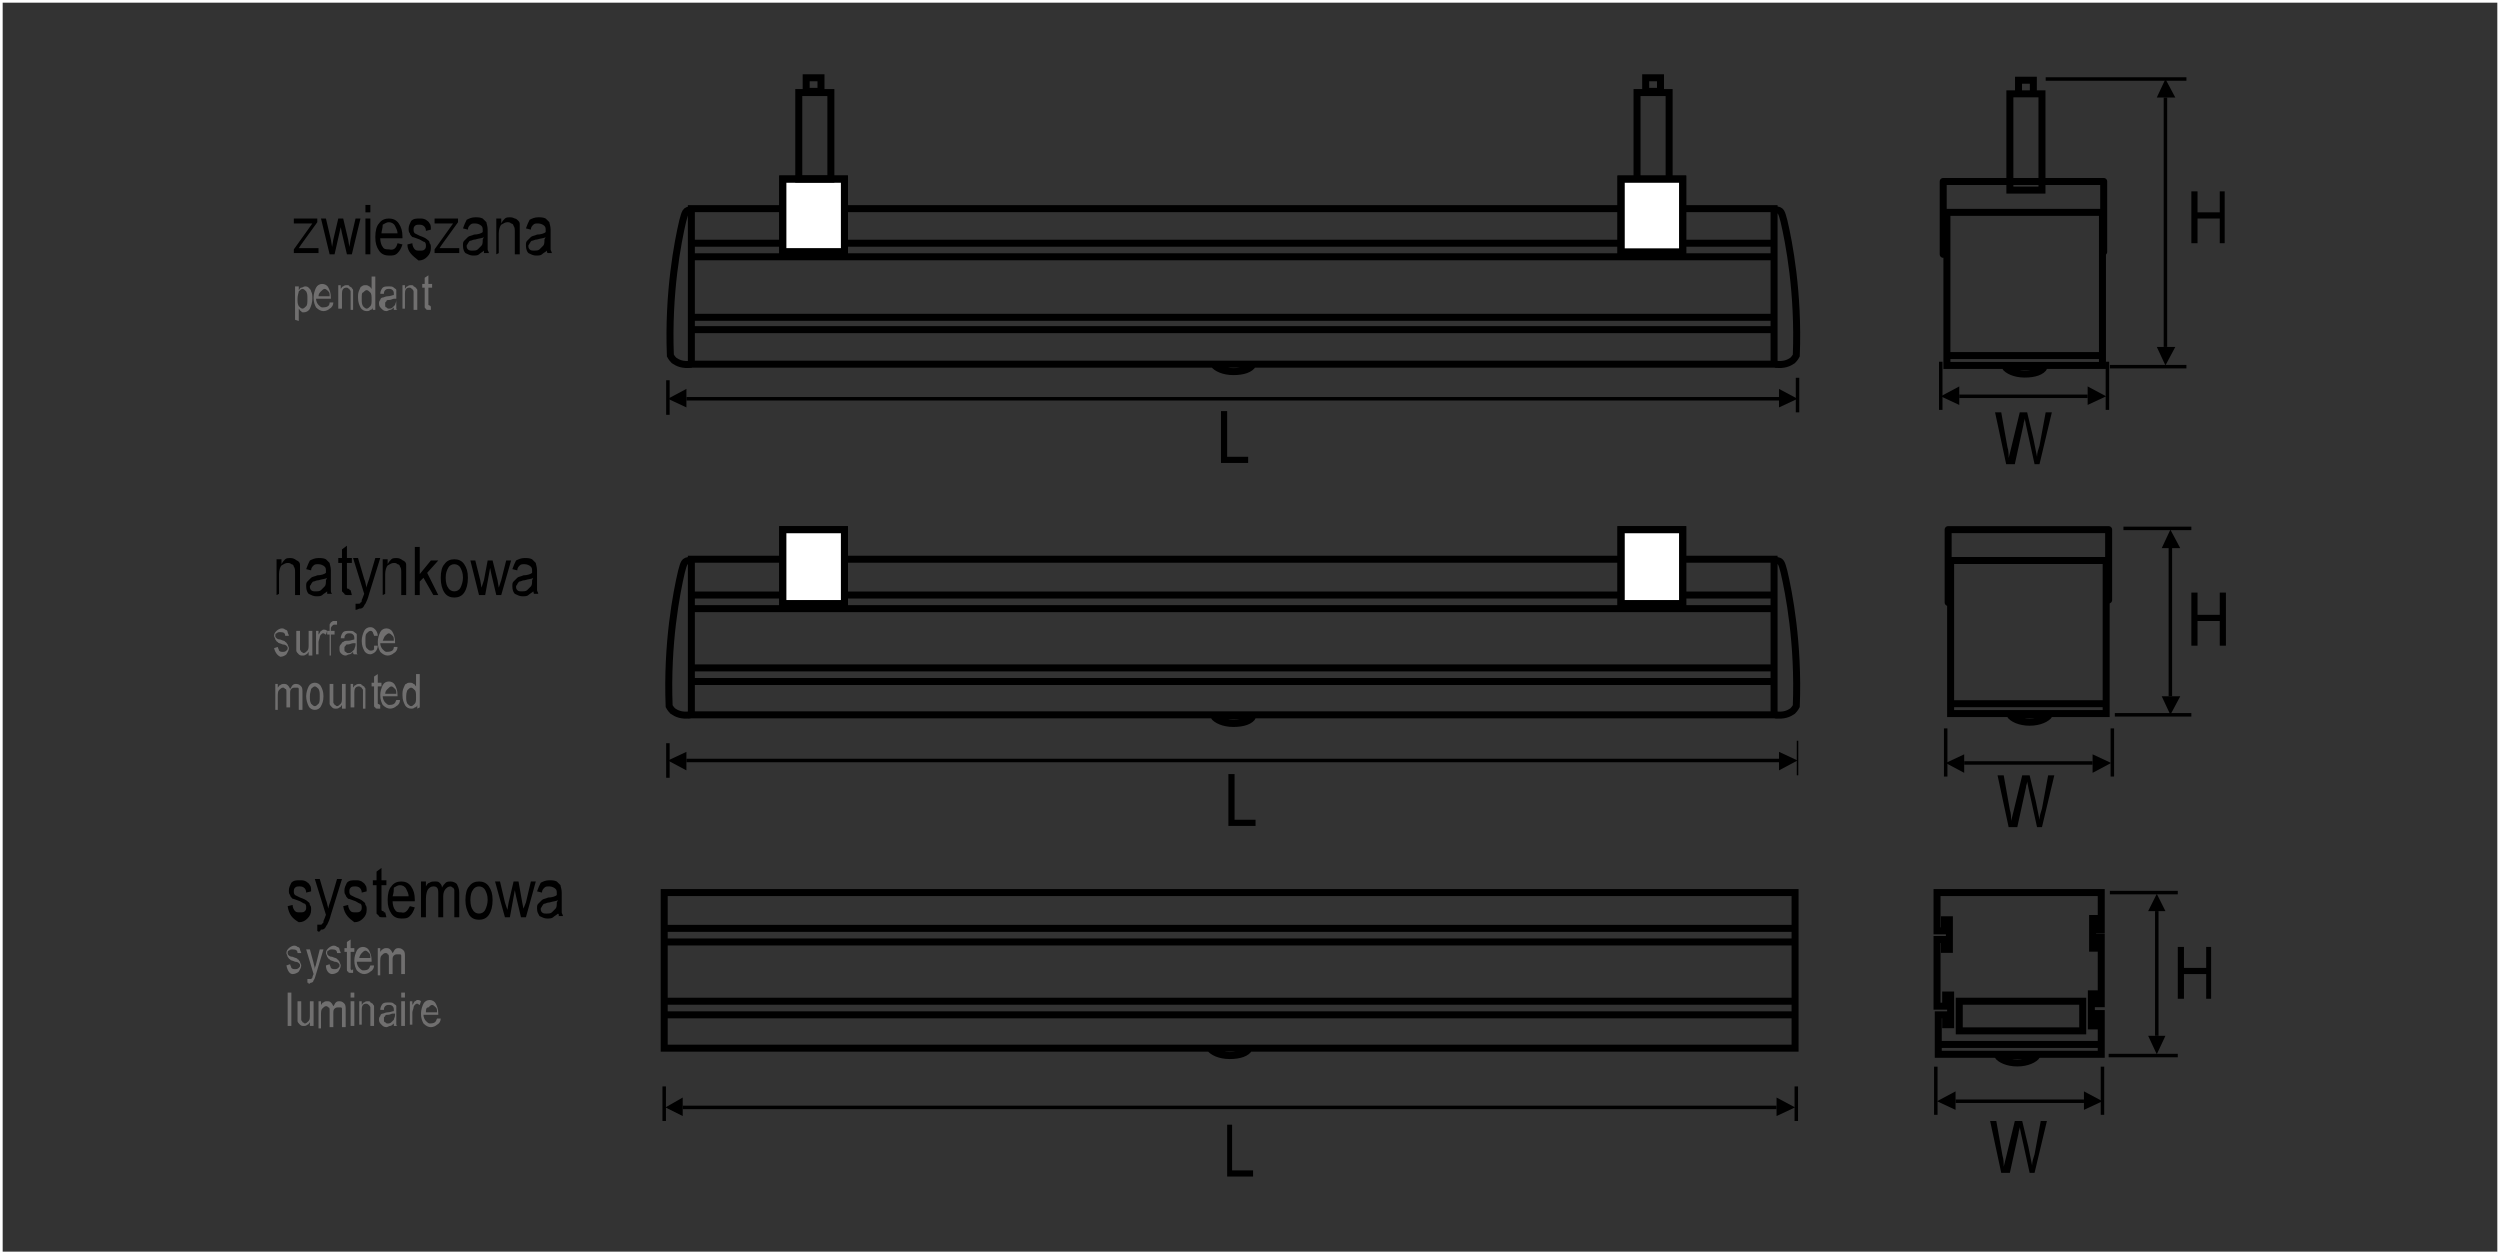 <?xml version="1.0" encoding="utf-8"?>
<!-- Generator: Adobe Illustrator 27.3.1, SVG Export Plug-In . SVG Version: 6.00 Build 0)  -->
<svg version="1.1" id="Warstwa_1" xmlns="http://www.w3.org/2000/svg" xmlns:xlink="http://www.w3.org/1999/xlink" x="0px" y="0px"
	 viewBox="0 0 202.5 101.6" style="enable-background:new 0 0 202.5 101.6;" xml:space="preserve">
<rect x="0" y="0" width="202.5" height="101.6" fill="#333333" stroke="none"/>
<style type="text/css">
	.st0{fill:none;stroke:#FFFFFF;stroke-width:0.233;stroke-miterlimit:22.926;}
	.st1{fill:none;stroke:#000000;stroke-width:0.567;stroke-miterlimit:22.926;}
	.st2{fill-rule:evenodd;clip-rule:evenodd;fill:#FFFFFF;stroke:#000000;stroke-width:0.567;stroke-miterlimit:22.926;}
	.st3{fill:none;stroke:#000000;stroke-width:0.567;stroke-linecap:round;stroke-linejoin:round;stroke-miterlimit:22.926;}
	.st4{fill:none;stroke:#000000;stroke-width:0.283;stroke-miterlimit:22.926;}
	.st5{fill:none;stroke:#000000;stroke-width:0.123;stroke-miterlimit:22.926;}
	.st6{fill-rule:evenodd;clip-rule:evenodd;}
	.st7{fill:#706F6F;}
</style>
<g>
	<polygon class="st0" points="0.1,0.1 202.4,0.1 202.4,101.5 0.1,101.5 	"/>
	<path class="st1" d="M53.8,72.3h91.6v12.6H53.8V72.3L53.8,72.3z M53.7,75.2h91.8 M53.7,76.3h91.8 M53.7,81.1h91.8 M53.7,82.2h91.8
		 M101.2,84.9c-0.2,0.4-0.8,0.6-1.6,0.6c-0.8,0-1.4-0.3-1.6-0.6H101.2L101.2,84.9L101.2,84.9z M166,57.9c-0.2,0.3-0.8,0.6-1.6,0.6
		s-1.4-0.3-1.6-0.6H166L166,57.9L166,57.9z M165,85.5c-0.2,0.3-0.8,0.6-1.6,0.6c-0.8,0-1.4-0.3-1.6-0.6H165L165,85.5L165,85.5z
		 M56,16.9h87.7v12.6H56L56,16.9L56,16.9z M55.9,19.7h87.9 M55.9,20.8h87.9 M55.9,25.7h87.9 M55.9,26.7h87.9 M101.5,29.5
		c-0.2,0.4-0.8,0.6-1.6,0.6c-0.8,0-1.4-0.3-1.6-0.6H101.5L101.5,29.5L101.5,29.5z"/>
	<polygon class="st2" points="63.4,14.5 68.4,14.5 68.4,20.4 63.4,20.4 	"/>
	<polygon class="st1" points="63.4,14.5 68.4,14.5 68.4,20.4 63.4,20.4 	"/>
	<polygon class="st2" points="131.3,14.5 136.3,14.5 136.3,20.4 131.3,20.4 	"/>
	<path class="st1" d="M131.3,14.5h5v6h-5V14.5L131.3,14.5z M64.7,7.5h2.6v7h-2.6V7.5L64.7,7.5z M132.6,7.5h2.6v7h-2.6V7.5L132.6,7.5
		z M133.3,6.3h1.2v1.1h-1.2V6.3L133.3,6.3z M65.3,6.3h1.2v1.1h-1.2V6.3L65.3,6.3z M56,17c-0.5,0-0.5,0.2-0.7,0.9
		c-0.4,1.7-1.2,5.8-1,10.9c0,0,0.1,0.2,0.3,0.4c0.3,0.2,0.7,0.4,1.4,0.3 M143.8,17c0.5,0,0.5,0.2,0.7,0.9c0.4,1.7,1.2,5.8,1,10.9
		c0,0-0.1,0.2-0.3,0.4c-0.3,0.2-0.7,0.4-1.4,0.3 M56,45.3h87.7v12.6H56L56,45.3L56,45.3z M55.9,48.2h87.9 M55.9,49.3h87.9
		 M55.9,54.1h87.9 M55.9,55.2h87.9 M101.5,58c-0.2,0.4-0.8,0.6-1.6,0.6c-0.8,0-1.4-0.3-1.6-0.6H101.5L101.5,58L101.5,58z"/>
	<polygon class="st2" points="63.4,42.9 68.4,42.9 68.4,48.9 63.4,48.9 	"/>
	<polygon class="st1" points="63.4,42.9 68.4,42.9 68.4,48.9 63.4,48.9 	"/>
	<polygon class="st2" points="131.3,42.9 136.3,42.9 136.3,48.9 131.3,48.9 	"/>
	<path class="st1" d="M131.3,42.9h5v6h-5V42.9L131.3,42.9z M55.9,45.4c-0.5,0-0.5,0.2-0.7,0.9c-0.4,1.7-1.2,5.8-1,10.9
		c0,0,0.1,0.2,0.3,0.4c0.3,0.2,0.7,0.4,1.4,0.3 M143.8,45.4c0.5,0,0.5,0.2,0.7,0.9c0.4,1.7,1.2,5.8,1,10.9c0,0-0.1,0.2-0.3,0.4
		c-0.3,0.2-0.7,0.4-1.4,0.3 M158,45.4h12.6v12.4H158V45.4L158,45.4z M157,72.3h13.2v3h-0.4v-0.9h-0.3v2.4h0.3v-0.9h0.4v5.4h-0.4
		v-0.8h-0.4v2.6h0.4v-1h0.4v3.3H157v-3.2h0.6V83h0.4v-2.4h-0.4v0.9h-0.7v-5.4h0.6v0.8h0.4v-2.4h-0.4v0.9h-0.6v-3.1H157z M158,57
		h12.6 M157,84.6h13.2 M165.6,29.7c-0.2,0.4-0.8,0.6-1.6,0.6c-0.8,0-1.4-0.3-1.6-0.6H165.6L165.6,29.7L165.6,29.7z M162.8,7.6h2.6
		v7.8h-2.6V7.6L162.8,7.6z M163.5,6.5h1.2v1.1h-1.2V6.5L163.5,6.5z M157.7,17.2h12.6v12.4h-12.6V17.2L157.7,17.2z M157.6,28.8h12.6"
		/>
	<path class="st3" d="M157.4,20.6v-5.9h13v5.7 M157.8,48.8v-5.9h13v5.7"/>
	<polygon class="st1" points="158.7,81.1 168.7,81.1 168.7,83.5 158.7,83.5 	"/>
	<path d="M23.8,20.6v-0.4l1.5-2.1c-0.2,0-0.3,0-0.5,0h-1v-0.4h1.9V18l-1.3,1.8l-0.2,0.3c0.2,0,0.3,0,0.5,0h1.1v0.4h-2V20.6
		L23.8,20.6z"/>
	<polygon points="26.7,20.6 26,17.7 26.4,17.7 26.8,19.4 26.9,20 27,19.4 27.4,17.7 27.8,17.7 28.2,19.4 28.3,20 28.4,19.4 
		28.8,17.7 29.2,17.7 28.5,20.6 28.1,20.6 27.7,18.9 27.6,18.4 27.1,20.6 26.7,20.6 	"/>
	<path d="M29.6,20.6v-2.9H30v2.9H29.6L29.6,20.6L29.6,20.6z M29.6,17.2v-0.6H30v0.6H29.6L29.6,17.2L29.6,17.2z"/>
	<path d="M30.9,18.9h1.3c0-0.2-0.1-0.4-0.2-0.6c-0.1-0.2-0.3-0.3-0.5-0.3s-0.3,0.1-0.5,0.2C31,18.5,30.9,18.7,30.9,18.9L30.9,18.9
		L30.9,18.9z M32.2,19.7l0.4,0.1c-0.1,0.3-0.2,0.5-0.4,0.7s-0.4,0.2-0.7,0.2s-0.6-0.1-0.8-0.4s-0.3-0.6-0.3-1.1s0.1-0.9,0.3-1.1
		c0.2-0.3,0.5-0.4,0.8-0.4s0.6,0.1,0.8,0.4s0.3,0.6,0.3,1.1v0.1h-1.8c0,0.3,0.1,0.6,0.2,0.7c0.1,0.2,0.3,0.2,0.5,0.2
		C31.9,20.3,32.1,20.1,32.2,19.7L32.2,19.7L32.2,19.7z"/>
	<path d="M33,19.8l0.4-0.1c0,0.2,0.1,0.4,0.2,0.5c0.1,0.1,0.2,0.1,0.4,0.1s0.3,0,0.4-0.1c0.1-0.1,0.1-0.2,0.1-0.3
		c0-0.1,0-0.2-0.1-0.3c-0.1,0-0.2-0.1-0.4-0.2c-0.3-0.1-0.5-0.2-0.6-0.2c-0.1-0.1-0.2-0.2-0.2-0.3c-0.1-0.1-0.1-0.2-0.1-0.4
		c0-0.2,0.1-0.4,0.2-0.6c0.2-0.2,0.4-0.2,0.7-0.2c0.2,0,0.3,0,0.5,0.1c0.1,0.1,0.2,0.1,0.3,0.3c0.1,0.1,0.1,0.3,0.1,0.5l-0.4,0.1
		c0-0.3-0.2-0.5-0.5-0.5c-0.2,0-0.3,0-0.4,0.1c-0.1,0.1-0.1,0.2-0.1,0.3c0,0.1,0,0.2,0.1,0.3c0,0,0.2,0.1,0.4,0.2
		c0.3,0.1,0.5,0.2,0.6,0.3c0.1,0.1,0.2,0.1,0.2,0.3c0.1,0.1,0.1,0.2,0.1,0.4c0,0.3-0.1,0.5-0.3,0.7s-0.4,0.3-0.7,0.3
		C33.4,20.7,33,20.4,33,19.8L33,19.8L33,19.8z"/>
	<path d="M35.2,20.6v-0.4l1.5-2.1c-0.2,0-0.3,0-0.5,0h-1v-0.4h1.9V18l-1.3,1.8l-0.2,0.3c0.2,0,0.3,0,0.5,0h1.1v0.4h-2V20.6
		L35.2,20.6z"/>
	<path d="M39.2,19.2c-0.1,0.1-0.4,0.1-0.7,0.2c-0.2,0-0.3,0.1-0.4,0.1c-0.1,0-0.1,0.1-0.2,0.2c0,0.1-0.1,0.1-0.1,0.2s0,0.2,0.1,0.3
		c0.1,0.1,0.2,0.1,0.4,0.1c0.1,0,0.3,0,0.4-0.1c0.1-0.1,0.2-0.2,0.3-0.3c0.1-0.1,0.1-0.3,0.1-0.5L39.2,19.2L39.2,19.2z M39.2,20.3
		c-0.1,0.1-0.3,0.2-0.4,0.3c-0.1,0.1-0.3,0.1-0.5,0.1s-0.4-0.1-0.6-0.2c-0.1-0.1-0.2-0.3-0.2-0.6c0-0.2,0-0.3,0.1-0.4
		s0.2-0.2,0.3-0.3c0.1-0.1,0.3-0.1,0.5-0.2c0.3,0,0.6-0.1,0.7-0.2v-0.1c0-0.2,0-0.3-0.1-0.4s-0.3-0.2-0.5-0.2s-0.3,0-0.4,0.1
		c-0.1,0.1-0.2,0.2-0.2,0.4l-0.4-0.1c0.1-0.3,0.2-0.5,0.3-0.7c0.2-0.1,0.4-0.2,0.7-0.2c0.2,0,0.4,0,0.6,0.1c0.1,0.1,0.2,0.2,0.3,0.3
		c0,0.1,0.1,0.3,0.1,0.6v0.7c0,0.5,0,0.7,0,0.9c0,0.1,0.1,0.2,0.1,0.3h-0.4C39.2,20.5,39.2,20.4,39.2,20.3L39.2,20.3L39.2,20.3z"/>
	<path d="M40.2,20.6v-2.9h0.4v0.4c0.1-0.2,0.2-0.3,0.3-0.4s0.3-0.1,0.4-0.1c0.1,0,0.2,0,0.4,0.1c0.1,0,0.2,0.1,0.3,0.2
		s0.1,0.2,0.1,0.3c0,0.1,0,0.3,0,0.6v1.8h-0.4v-1.8c0-0.2,0-0.4-0.1-0.5c0-0.1-0.1-0.2-0.2-0.2C41.3,18,41.2,18,41.1,18
		c-0.2,0-0.3,0.1-0.5,0.2c-0.1,0.1-0.2,0.4-0.2,0.7v1.6L40.2,20.6L40.2,20.6L40.2,20.6z"/>
	<path d="M44.2,19.2c-0.1,0.1-0.4,0.1-0.7,0.2c-0.2,0-0.3,0.1-0.4,0.1c-0.1,0-0.1,0.1-0.2,0.2c0,0.1-0.1,0.1-0.1,0.2s0,0.2,0.1,0.3
		c0.1,0.1,0.2,0.1,0.4,0.1c0.1,0,0.3,0,0.4-0.1c0.1-0.1,0.2-0.2,0.3-0.3c0.1-0.1,0.1-0.3,0.1-0.5L44.2,19.2L44.2,19.2z M44.3,20.3
		c-0.1,0.1-0.3,0.2-0.4,0.3c-0.1,0.1-0.3,0.1-0.5,0.1s-0.4-0.1-0.6-0.2c-0.1-0.1-0.2-0.3-0.2-0.6c0-0.2,0-0.3,0.1-0.4
		s0.2-0.2,0.3-0.3c0.1-0.1,0.3-0.1,0.5-0.2c0.3,0,0.6-0.1,0.7-0.2v-0.1c0-0.2,0-0.3-0.1-0.4s-0.3-0.2-0.5-0.2s-0.3,0-0.4,0.1
		c-0.1,0.1-0.2,0.2-0.2,0.4l-0.4-0.1c0.1-0.3,0.2-0.5,0.3-0.7c0.2-0.1,0.4-0.2,0.7-0.2c0.2,0,0.4,0,0.6,0.1c0.1,0.1,0.2,0.2,0.3,0.3
		c0,0.1,0.1,0.3,0.1,0.6v0.7c0,0.5,0,0.7,0,0.9c0,0.1,0.1,0.2,0.1,0.3h-0.3C44.3,20.5,44.3,20.4,44.3,20.3L44.3,20.3L44.3,20.3z"/>
	<path d="M22.4,48.2v-2.9h0.4v0.4c0.1-0.2,0.2-0.3,0.3-0.4s0.3-0.1,0.4-0.1c0.1,0,0.2,0,0.4,0.1c0.1,0.1,0.2,0.1,0.3,0.2
		s0.1,0.2,0.1,0.3c0,0.1,0,0.3,0,0.6v1.8h-0.4v-1.8c0-0.2,0-0.4-0.1-0.5c0-0.1-0.1-0.2-0.2-0.2c-0.1-0.1-0.2-0.1-0.3-0.1
		c-0.2,0-0.3,0.1-0.5,0.2c-0.1,0.1-0.2,0.4-0.2,0.7v1.6L22.4,48.2L22.4,48.2L22.4,48.2z"/>
	<path d="M26.5,46.8c-0.1,0.1-0.4,0.1-0.7,0.2c-0.2,0-0.3,0.1-0.4,0.1c-0.1,0-0.1,0.1-0.2,0.2c0,0.1-0.1,0.1-0.1,0.2s0,0.2,0.1,0.3
		c0.1,0.1,0.2,0.1,0.4,0.1c0.1,0,0.3,0,0.4-0.1c0.1-0.1,0.2-0.2,0.3-0.3c0.1-0.1,0.1-0.3,0.1-0.5L26.5,46.8L26.5,46.8z M26.5,47.9
		c-0.1,0.1-0.3,0.2-0.4,0.3c-0.1,0.1-0.3,0.1-0.5,0.1s-0.4-0.1-0.6-0.2c-0.1-0.1-0.2-0.3-0.2-0.6c0-0.2,0-0.3,0.1-0.4
		s0.2-0.2,0.3-0.3c0.1-0.1,0.3-0.1,0.5-0.2c0.3,0,0.6-0.1,0.7-0.2v-0.1c0-0.2,0-0.3-0.1-0.4s-0.3-0.2-0.5-0.2s-0.3,0-0.4,0.1
		c-0.1,0.1-0.2,0.2-0.2,0.4l-0.4-0.1c0.1-0.3,0.2-0.5,0.3-0.7c0.2-0.1,0.4-0.2,0.7-0.2c0.2,0,0.4,0,0.6,0.1c0.1,0.1,0.2,0.2,0.3,0.3
		c0,0.1,0.1,0.3,0.1,0.6v0.7c0,0.5,0,0.7,0,0.9c0,0.1,0,0.2,0.1,0.3h-0.4C26.5,48.1,26.5,48,26.5,47.9L26.5,47.9L26.5,47.9z"/>
	<path d="M28.4,47.8l0.1,0.4c-0.1,0-0.2,0-0.3,0s-0.3,0-0.3-0.1c-0.1-0.1-0.1-0.1-0.2-0.2c0-0.1,0-0.3,0-0.6v-1.7h-0.3v-0.4h0.3
		v-0.7l0.4-0.3v1h0.4v0.4h-0.4v1.7c0,0.2,0,0.3,0,0.3c0,0.1,0.1,0.1,0.2,0.1C28.3,47.8,28.3,47.8,28.4,47.8L28.4,47.8L28.4,47.8z"/>
	<path d="M28.8,49.4v-0.5c0.1,0,0.2,0,0.2,0c0.1,0,0.2,0,0.2-0.1c0.1,0,0.1-0.1,0.1-0.2c0,0,0.1-0.2,0.2-0.5l-0.9-2.9H29l0.5,1.7
		c0.1,0.2,0.1,0.4,0.2,0.7c0-0.2,0.1-0.4,0.2-0.7l0.5-1.7h0.4l-0.9,2.9c-0.1,0.4-0.2,0.6-0.3,0.8c-0.1,0.1-0.1,0.2-0.2,0.3
		c-0.1,0.1-0.2,0.1-0.3,0.1C28.9,49.4,28.8,49.4,28.8,49.4L28.8,49.4L28.8,49.4z"/>
	<path d="M31,48.2v-2.9h0.4v0.4c0.1-0.2,0.2-0.3,0.3-0.4s0.3-0.1,0.4-0.1c0.1,0,0.2,0,0.4,0.1c0.1,0.1,0.2,0.1,0.3,0.2
		s0.1,0.2,0.1,0.3c0,0.1,0,0.3,0,0.6v1.8h-0.4v-1.8c0-0.2,0-0.4-0.1-0.5c0-0.1-0.1-0.2-0.2-0.2c-0.1-0.1-0.2-0.1-0.3-0.1
		c-0.2,0-0.3,0.1-0.5,0.2c-0.1,0.1-0.2,0.4-0.2,0.7v1.6L31,48.2L31,48.2L31,48.2z"/>
	<polygon points="33.6,48.2 33.6,44.3 34,44.3 34,46.5 34.9,45.4 35.5,45.4 34.6,46.4 35.5,48.2 35.1,48.2 34.3,46.8 34,47.1 
		34,48.2 33.6,48.2 	"/>
	<path d="M36.1,46.8c0,0.4,0.1,0.7,0.2,0.8c0.1,0.2,0.3,0.3,0.5,0.3s0.4-0.1,0.5-0.3c0.1-0.2,0.2-0.5,0.2-0.8c0-0.4-0.1-0.6-0.2-0.8
		c-0.1-0.2-0.3-0.3-0.5-0.3s-0.4,0.1-0.5,0.3C36.2,46.2,36.1,46.4,36.1,46.8L36.1,46.8L36.1,46.8z M35.7,46.8c0-0.5,0.1-0.9,0.3-1.1
		c0.2-0.3,0.5-0.4,0.8-0.4s0.6,0.1,0.8,0.4s0.3,0.6,0.3,1.1s-0.1,0.9-0.3,1.2c-0.2,0.3-0.5,0.4-0.8,0.4S36.2,48.3,36,48
		C35.8,47.7,35.7,47.3,35.7,46.8L35.7,46.8L35.7,46.8z"/>
	<polygon points="38.8,48.2 38.1,45.4 38.5,45.4 38.9,47 39,47.6 39.2,47 39.5,45.4 39.9,45.4 40.3,47 40.4,47.6 40.6,47 41,45.4 
		41.4,45.4 40.6,48.2 40.2,48.2 39.8,46.5 39.7,46 39.3,48.2 38.8,48.2 	"/>
	<path d="M43.2,46.8c-0.1,0.1-0.4,0.1-0.7,0.2c-0.2,0-0.3,0.1-0.4,0.1c-0.1,0-0.1,0.1-0.2,0.2c0,0.1-0.1,0.1-0.1,0.2s0,0.2,0.1,0.3
		c0.1,0.1,0.2,0.1,0.4,0.1c0.1,0,0.3,0,0.4-0.1c0.1-0.1,0.2-0.2,0.3-0.3c0.1-0.1,0.1-0.3,0.1-0.5L43.2,46.8L43.2,46.8z M43.2,47.9
		c-0.1,0.1-0.3,0.2-0.4,0.3c-0.1,0.1-0.3,0.1-0.5,0.1s-0.4-0.1-0.6-0.2c-0.1-0.1-0.2-0.3-0.2-0.6c0-0.2,0-0.3,0.1-0.4
		s0.2-0.2,0.3-0.3c0.1-0.1,0.3-0.1,0.5-0.2c0.3,0,0.6-0.1,0.7-0.2v-0.1c0-0.2,0-0.3-0.1-0.4s-0.3-0.2-0.5-0.2s-0.3,0-0.4,0.1
		c-0.1,0.1-0.2,0.2-0.2,0.4l-0.4-0.1c0.1-0.3,0.2-0.5,0.3-0.7c0.2-0.1,0.4-0.2,0.7-0.2c0.2,0,0.4,0,0.6,0.1c0.1,0.1,0.2,0.2,0.3,0.3
		c0,0.1,0.1,0.3,0.1,0.6v0.7c0,0.5,0,0.7,0,0.9c0,0.1,0.1,0.2,0.1,0.3h-0.4C43.3,48.1,43.2,48,43.2,47.9L43.2,47.9L43.2,47.9z"/>
	<path d="M23.3,73.4l0.4-0.1c0,0.2,0.1,0.4,0.2,0.5c0.1,0.1,0.2,0.1,0.4,0.1s0.3,0,0.4-0.1c0.1-0.1,0.1-0.2,0.1-0.3
		c0-0.1,0-0.2-0.1-0.3c-0.1,0-0.2-0.1-0.4-0.2c-0.3-0.1-0.5-0.2-0.6-0.2c-0.1-0.1-0.2-0.2-0.2-0.3c-0.1-0.1-0.1-0.2-0.1-0.4
		c0-0.2,0.1-0.4,0.2-0.6c0.2-0.2,0.4-0.2,0.7-0.2c0.2,0,0.3,0,0.5,0.1c0.1,0.1,0.2,0.1,0.3,0.3c0.1,0.1,0.1,0.3,0.1,0.5l-0.4,0.1
		c0-0.3-0.2-0.5-0.5-0.5c-0.2,0-0.3,0-0.4,0.1c-0.1,0.1-0.1,0.2-0.1,0.3c0,0.1,0,0.2,0.1,0.3c0,0,0.2,0.1,0.4,0.2
		c0.3,0.1,0.5,0.2,0.6,0.3c0.1,0.1,0.2,0.1,0.2,0.3c0.1,0.1,0.1,0.2,0.1,0.4c0,0.3-0.1,0.5-0.3,0.7s-0.4,0.3-0.7,0.3
		C23.7,74.4,23.4,74.1,23.3,73.4L23.3,73.4L23.3,73.4z"/>
	<path d="M25.7,75.4v-0.5c0.1,0,0.2,0,0.2,0c0.1,0,0.2,0,0.2-0.1c0.1,0,0.1-0.1,0.1-0.2c0,0,0.1-0.2,0.2-0.5l-0.9-2.9h0.4l0.5,1.7
		c0.1,0.2,0.1,0.4,0.2,0.7c0-0.2,0.1-0.4,0.2-0.7l0.5-1.7h0.4l-0.9,2.9c-0.1,0.4-0.2,0.6-0.3,0.8c-0.1,0.1-0.1,0.2-0.2,0.3
		c-0.1,0.1-0.2,0.1-0.3,0.1C25.9,75.5,25.8,75.5,25.7,75.4L25.7,75.4L25.7,75.4z"/>
	<path d="M27.8,73.4l0.4-0.1c0,0.2,0.1,0.4,0.2,0.5c0.1,0.1,0.2,0.1,0.4,0.1s0.3,0,0.4-0.1c0.1-0.1,0.1-0.2,0.1-0.3
		c0-0.1,0-0.2-0.1-0.3c-0.1,0-0.2-0.1-0.4-0.2c-0.3-0.1-0.5-0.2-0.6-0.2c-0.1-0.1-0.2-0.2-0.2-0.3c-0.1-0.1-0.1-0.2-0.1-0.4
		c0-0.2,0.1-0.4,0.2-0.6c0.2-0.2,0.4-0.2,0.7-0.2c0.2,0,0.3,0,0.5,0.1c0.1,0.1,0.2,0.1,0.3,0.3c0.1,0.1,0.1,0.3,0.1,0.5l-0.4,0.1
		c0-0.3-0.2-0.5-0.5-0.5c-0.2,0-0.3,0-0.4,0.1c-0.1,0.1-0.1,0.2-0.1,0.3c0,0.1,0,0.2,0.1,0.3c0,0,0.2,0.1,0.4,0.2
		c0.3,0.1,0.5,0.2,0.6,0.3c0.1,0.1,0.2,0.1,0.2,0.3c0.1,0.1,0.1,0.2,0.1,0.4c0,0.3-0.1,0.5-0.3,0.7s-0.4,0.3-0.7,0.3
		C28.3,74.4,27.9,74.1,27.8,73.4L27.8,73.4L27.8,73.4z"/>
	<path d="M31.2,73.9l0.1,0.4c-0.1,0-0.2,0-0.3,0s-0.3,0-0.3-0.1c-0.1-0.1-0.1-0.1-0.2-0.2c0-0.1,0-0.3,0-0.6v-1.7h-0.3v-0.4h0.3
		v-0.7l0.4-0.3v1h0.4v0.4h-0.4v1.7c0,0.2,0,0.3,0,0.3c0,0.1,0.1,0.1,0.2,0.1C31,73.9,31.1,73.9,31.2,73.9L31.2,73.9L31.2,73.9z"/>
	<path d="M31.8,72.6h1.3c0-0.2-0.1-0.4-0.2-0.6c-0.1-0.2-0.3-0.3-0.5-0.3s-0.3,0.1-0.5,0.2C31.9,72.1,31.9,72.3,31.8,72.6L31.8,72.6
		L31.8,72.6z M33.2,73.4l0.4,0.1c-0.1,0.3-0.2,0.5-0.4,0.7s-0.4,0.2-0.7,0.2s-0.6-0.1-0.8-0.4s-0.3-0.6-0.3-1.1s0.1-0.9,0.3-1.1
		c0.2-0.3,0.5-0.4,0.8-0.4s0.6,0.1,0.8,0.4s0.3,0.6,0.3,1.1V73h-1.8c0,0.3,0.1,0.6,0.2,0.7c0.1,0.2,0.3,0.2,0.5,0.2
		C32.8,74,33,73.8,33.2,73.4L33.2,73.4L33.2,73.4z"/>
	<path d="M34.1,74.3v-2.9h0.4v0.4c0.1-0.2,0.2-0.3,0.3-0.3c0.1-0.1,0.3-0.1,0.4-0.1c0.2,0,0.3,0,0.4,0.1c0.1,0.1,0.2,0.2,0.2,0.4
		c0.1-0.2,0.2-0.3,0.3-0.4s0.3-0.1,0.4-0.1c0.2,0,0.4,0.1,0.5,0.2c0.1,0.2,0.2,0.4,0.2,0.7v2h-0.4v-1.8c0-0.2,0-0.4,0-0.4
		c0-0.1-0.1-0.2-0.1-0.2c-0.1,0-0.1-0.1-0.2-0.1c-0.2,0-0.3,0.1-0.4,0.2c-0.1,0.1-0.2,0.3-0.2,0.6v1.7h-0.4v-1.9
		c0-0.2,0-0.4-0.1-0.5s-0.2-0.1-0.3-0.1c-0.2,0-0.3,0.1-0.4,0.2c-0.1,0.1-0.2,0.4-0.2,0.8v1.5L34.1,74.3L34.1,74.3L34.1,74.3z"/>
	<path d="M38.1,72.9c0,0.4,0.1,0.7,0.2,0.8c0.1,0.2,0.3,0.3,0.5,0.3s0.4-0.1,0.5-0.3c0.1-0.2,0.2-0.5,0.2-0.8c0-0.4-0.1-0.6-0.2-0.8
		c-0.1-0.2-0.3-0.3-0.5-0.3s-0.4,0.1-0.5,0.3C38.2,72.2,38.1,72.5,38.1,72.9L38.1,72.9L38.1,72.9z M37.7,72.9c0-0.5,0.1-0.9,0.3-1.1
		c0.2-0.3,0.5-0.4,0.8-0.4s0.6,0.1,0.8,0.4s0.3,0.6,0.3,1.1s-0.1,0.9-0.3,1.2c-0.2,0.3-0.5,0.4-0.8,0.4s-0.6-0.1-0.8-0.4
		C37.8,73.7,37.7,73.4,37.7,72.9L37.7,72.9L37.7,72.9z"/>
	<polygon points="40.9,74.3 40.1,71.4 40.5,71.4 40.9,73.1 41.1,73.7 41.2,73.1 41.6,71.4 42,71.4 42.3,73.1 42.4,73.6 42.6,73.1 
		43,71.4 43.4,71.4 42.6,74.3 42.2,74.3 41.8,72.6 41.7,72.1 41.3,74.3 40.9,74.3 	"/>
	<path d="M45.2,72.9c-0.1,0.1-0.4,0.1-0.7,0.2c-0.2,0-0.3,0.1-0.4,0.1c-0.1,0-0.1,0.1-0.2,0.2c0,0.1-0.1,0.1-0.1,0.2s0,0.2,0.1,0.3
		C44,74,44.1,74,44.3,74c0.1,0,0.3,0,0.4-0.1c0.1-0.1,0.2-0.2,0.3-0.3c0.1-0.1,0.1-0.3,0.1-0.5L45.2,72.9L45.2,72.9z M45.2,74
		c-0.1,0.1-0.3,0.2-0.4,0.3c-0.1,0.1-0.3,0.1-0.5,0.1s-0.4-0.1-0.6-0.2c-0.1-0.2-0.2-0.3-0.2-0.6c0-0.2,0-0.3,0.1-0.4
		s0.2-0.2,0.3-0.3c0.1-0.1,0.3-0.1,0.5-0.2c0.3,0,0.6-0.1,0.7-0.2v-0.1c0-0.2,0-0.3-0.1-0.4s-0.3-0.2-0.5-0.2s-0.3,0-0.4,0.1
		c-0.1,0.1-0.2,0.2-0.2,0.4l-0.4-0.1c0.1-0.3,0.2-0.5,0.3-0.7c0.2-0.1,0.4-0.2,0.7-0.2c0.2,0,0.4,0,0.6,0.1c0.1,0.1,0.2,0.2,0.3,0.3
		c0,0.1,0.1,0.3,0.1,0.6V73c0,0.5,0,0.7,0,0.9c0,0.1,0.1,0.2,0.1,0.3h-0.4C45.3,74.2,45.3,74.1,45.2,74L45.2,74L45.2,74z"/>
	<path class="st4" d="M165.7,6.4h11.4 M172,42.8h5.5 M170.9,72.3h5.5 M170.9,29.7h6.2 M171.3,57.9h6.2 M170.8,85.5h5.6 M170.7,29.3
		v3.9 M171.1,59v3.9 M170.3,86.4v3.9 M145.6,30.6v2.8"/>
	<line class="st5" x1="145.6" y1="60" x2="145.6" y2="62.8"/>
	<path class="st4" d="M145.5,88v2.8 M175.4,7.9v20.2"/>
	<polygon class="st6" points="175.4,6.4 176.2,7.9 174.7,7.9 175.4,6.4 	"/>
	<polygon class="st6" points="175.4,29.6 176.2,28.1 174.7,28.1 175.4,29.6 	"/>
	<line class="st4" x1="175.8" y1="44.3" x2="175.8" y2="56.4"/>
	<polygon class="st6" points="175.8,42.9 176.6,44.4 175.1,44.4 175.8,42.9 	"/>
	<polygon class="st6" points="175.8,57.9 176.6,56.4 175.1,56.4 175.8,57.9 	"/>
	<line class="st4" x1="174.7" y1="73.8" x2="174.7" y2="83.9"/>
	<polygon class="st6" points="174.7,72.4 175.4,73.8 174,73.8 174.7,72.4 	"/>
	<polygon class="st6" points="174.7,85.4 175.4,83.9 174,83.9 174.7,85.4 	"/>
	<polygon points="177.5,19.7 177.5,15.5 178,15.5 178,17.2 179.8,17.2 179.8,15.5 180.2,15.5 180.2,19.7 179.8,19.7 179.8,17.7 
		178,17.7 178,19.7 177.5,19.7 	"/>
	<polygon points="177.5,52.3 177.5,48 178,48 178,49.8 179.8,49.8 179.8,48 180.3,48 180.3,52.3 179.8,52.3 179.8,50.3 178,50.3 
		178,52.3 177.5,52.3 	"/>
	<polygon points="176.4,80.9 176.4,76.7 176.9,76.7 176.9,78.4 178.7,78.4 178.7,76.7 179.1,76.7 179.1,80.9 178.7,80.9 178.7,78.9 
		176.9,78.9 176.9,80.9 176.4,80.9 	"/>
	<path class="st4" d="M157.2,29.3v3.9 M157.6,59v3.9 M156.8,86.4v3.9 M54.1,30.8v2.8 M54.1,60.2V63 M53.8,88v2.8 M169.1,32.1h-10.4"
		/>
	<polygon class="st6" points="170.6,32.1 169.1,32.8 169.1,31.3 170.6,32.1 	"/>
	<polygon class="st6" points="157.2,32.1 158.7,32.8 158.7,31.3 157.2,32.1 	"/>
	<line class="st4" x1="169.5" y1="61.8" x2="159.1" y2="61.8"/>
	<polygon class="st6" points="171,61.8 169.5,62.6 169.5,61.1 171,61.8 	"/>
	<polygon class="st6" points="157.6,61.8 159.1,62.6 159.1,61.1 157.6,61.8 	"/>
	<line class="st4" x1="168.8" y1="89.2" x2="158.4" y2="89.2"/>
	<polygon class="st6" points="170.3,89.2 168.8,89.9 168.8,88.4 170.3,89.2 	"/>
	<polygon class="st6" points="156.9,89.2 158.4,89.9 158.4,88.4 156.9,89.2 	"/>
	<line class="st4" x1="144.2" y1="32.3" x2="55.6" y2="32.3"/>
	<polygon class="st6" points="145.6,32.3 144.1,33 144.1,31.5 145.6,32.3 	"/>
	<polygon class="st6" points="54.1,32.3 55.6,33 55.6,31.5 54.1,32.3 	"/>
	<line class="st4" x1="144.2" y1="61.6" x2="55.6" y2="61.6"/>
	<polygon class="st6" points="145.6,61.6 144.1,62.4 144.1,60.9 145.6,61.6 	"/>
	<polygon class="st6" points="54.1,61.6 55.6,62.4 55.6,60.9 54.1,61.6 	"/>
	<line class="st4" x1="143.9" y1="89.7" x2="55.3" y2="89.7"/>
	<polygon class="st6" points="145.4,89.7 143.9,90.4 143.9,88.9 145.4,89.7 	"/>
	<polygon class="st6" points="53.9,89.7 55.3,90.4 55.3,88.9 53.9,89.7 	"/>
	<path d="M162.5,37.6l-0.9-4.2h0.5l0.5,2.8c0.1,0.3,0.1,0.6,0.1,0.9l0.2-0.8l0.7-2.9h0.6l0.5,2.1c0.1,0.5,0.2,1,0.3,1.5
		c0-0.3,0.1-0.6,0.2-0.9l0.5-2.7h0.5l-1,4.2h-0.4l-0.7-3.2l-0.1-0.5c0,0.2-0.1,0.3-0.1,0.5l-0.7,3.2H162.5L162.5,37.6L162.5,37.6z"
		/>
	<path d="M162.7,67l-0.9-4.2h0.5l0.5,2.8c0.1,0.3,0.1,0.6,0.1,0.9l0.2-0.8l0.7-2.9h0.6l0.5,2.1c0.1,0.5,0.2,1,0.3,1.5
		c0-0.3,0.1-0.6,0.2-0.9l0.5-2.7h0.5l-1,4.2H165l-0.7-3.2l-0.1-0.5c0,0.2-0.1,0.3-0.1,0.5l-0.7,3.2H162.7L162.7,67L162.7,67z"/>
	<path d="M162.1,95l-0.9-4.2h0.5l0.5,2.8c0.1,0.3,0.1,0.6,0.1,0.9l0.2-0.8l0.7-2.9h0.6l0.5,2.1c0.1,0.5,0.2,1,0.3,1.5
		c0-0.3,0.1-0.6,0.2-0.9l0.5-2.7h0.5l-1,4.2h-0.4l-0.7-3.2l-0.1-0.5c0,0.2-0.1,0.3-0.1,0.5l-0.7,3.2H162.1L162.1,95L162.1,95z"/>
	<polygon points="98.9,37.5 98.9,33.3 99.4,33.3 99.4,37 101.1,37 101.1,37.5 98.9,37.5 	"/>
	<polygon points="99.5,66.9 99.5,62.7 100,62.7 100,66.4 101.7,66.4 101.7,66.9 99.5,66.9 	"/>
	<polygon points="99.4,95.3 99.4,91.1 99.8,91.1 99.8,94.8 101.5,94.8 101.5,95.3 99.4,95.3 	"/>
	<path class="st7" d="M24.1,24.2c0,0.3,0,0.4,0.1,0.6c0.1,0.1,0.2,0.2,0.3,0.2s0.2-0.1,0.3-0.2s0.1-0.3,0.1-0.6c0-0.3,0-0.4-0.1-0.6
		c-0.1-0.1-0.2-0.2-0.3-0.2s-0.2,0.1-0.3,0.2C24.2,23.7,24.1,23.9,24.1,24.2L24.1,24.2L24.1,24.2z M23.9,25.9v-2.7h0.3v0.3
		c0.1-0.1,0.1-0.2,0.2-0.2c0.1,0,0.2-0.1,0.3-0.1s0.2,0,0.3,0.1s0.2,0.2,0.2,0.3c0.1,0.2,0.1,0.3,0.1,0.6c0,0.3-0.1,0.6-0.2,0.8
		c-0.1,0.2-0.3,0.3-0.5,0.3c-0.1,0-0.2,0-0.2-0.1c-0.1,0-0.1-0.1-0.2-0.2v1L23.9,25.9L23.9,25.9L23.9,25.9z"/>
	<path class="st7" d="M25.8,24h0.9c0-0.2,0-0.3-0.1-0.4s-0.2-0.2-0.3-0.2s-0.2,0.1-0.3,0.2C25.9,23.7,25.8,23.8,25.8,24L25.8,24
		L25.8,24z M26.7,24.5H27c0,0.2-0.1,0.4-0.3,0.5c-0.1,0.1-0.3,0.2-0.5,0.2s-0.4-0.1-0.6-0.3c-0.1-0.2-0.2-0.4-0.2-0.8
		c0-0.3,0.1-0.6,0.2-0.8c0.1-0.2,0.3-0.3,0.5-0.3s0.4,0.1,0.5,0.3c0.1,0.2,0.2,0.4,0.2,0.8v0.1h-1.2c0,0.2,0.1,0.4,0.2,0.5
		c0.1,0.1,0.2,0.2,0.3,0.2C26.5,24.9,26.7,24.8,26.7,24.5L26.7,24.5L26.7,24.5z"/>
	<path class="st7" d="M27.4,25.1v-2h0.2v0.3c0.1-0.1,0.1-0.2,0.2-0.2c0.1-0.1,0.2-0.1,0.3-0.1s0.2,0,0.2,0.1c0.1,0,0.1,0.1,0.2,0.1
		c0,0.1,0.1,0.1,0.1,0.2s0,0.2,0,0.4v1.2h-0.2v-1.2c0-0.1,0-0.3,0-0.3c0-0.1-0.1-0.1-0.1-0.2c-0.1,0-0.1-0.1-0.2-0.1
		c-0.1,0-0.2,0-0.3,0.1s-0.1,0.3-0.1,0.5V25h-0.3V25.1L27.4,25.1z"/>
	<path class="st7" d="M29.3,24.2c0,0.3,0,0.4,0.1,0.6c0.1,0.1,0.2,0.2,0.3,0.2s0.2-0.1,0.3-0.2s0.1-0.3,0.1-0.5c0-0.3,0-0.5-0.1-0.6
		s-0.2-0.2-0.3-0.2s-0.2,0.1-0.3,0.2C29.3,23.7,29.3,23.9,29.3,24.2L29.3,24.2L29.3,24.2z M30.2,25.1v-0.2c0,0.1-0.1,0.2-0.2,0.2
		c-0.1,0.1-0.2,0.1-0.3,0.1c-0.2,0-0.4-0.1-0.5-0.3c-0.1-0.2-0.2-0.4-0.2-0.8c0-0.2,0-0.4,0.1-0.6s0.1-0.3,0.2-0.3
		c0.1-0.1,0.2-0.1,0.3-0.1s0.2,0,0.3,0.1c0.1,0,0.1,0.1,0.2,0.2v-1h0.3v2.7L30.2,25.1L30.2,25.1L30.2,25.1z"/>
	<path class="st7" d="M31.9,24.2c-0.1,0-0.2,0.1-0.4,0.1c-0.1,0-0.2,0-0.2,0.1l-0.1,0.1c0,0,0,0.1,0,0.2s0,0.2,0.1,0.2
		c0.1,0.1,0.1,0.1,0.2,0.1c0.1,0,0.2,0,0.3-0.1s0.1-0.1,0.2-0.2c0-0.1,0.1-0.2,0.1-0.4v-0.1H31.9z M31.9,24.9
		c-0.1,0.1-0.2,0.2-0.3,0.2s-0.2,0.1-0.3,0.1c-0.2,0-0.3-0.1-0.4-0.2c-0.1-0.1-0.2-0.2-0.2-0.4c0-0.1,0-0.2,0.1-0.3
		c0-0.1,0.1-0.2,0.2-0.2c0.1,0,0.2-0.1,0.4-0.1s0.4-0.1,0.5-0.1v-0.1c0-0.1,0-0.2-0.1-0.3c-0.1-0.1-0.2-0.1-0.3-0.1s-0.2,0-0.3,0.1
		s-0.1,0.2-0.1,0.3h-0.3c0-0.2,0.1-0.4,0.2-0.5c0.1-0.1,0.3-0.1,0.5-0.1s0.3,0,0.4,0.1c0.1,0.1,0.2,0.1,0.2,0.2s0,0.2,0,0.4v0.4
		c0,0.3,0,0.5,0,0.6s0,0.2,0.1,0.2h-0.3C31.9,25.1,31.9,25,31.9,24.9L31.9,24.9L31.9,24.9z"/>
	<path class="st7" d="M32.6,25.1v-2h0.2v0.3c0.1-0.1,0.1-0.2,0.2-0.2c0.1-0.1,0.2-0.1,0.3-0.1s0.2,0,0.2,0.1c0.1,0,0.1,0.1,0.2,0.1
		c0,0.1,0.1,0.1,0.1,0.2s0,0.2,0,0.4v1.2h-0.3v-1.2c0-0.1,0-0.3,0-0.3c0-0.1-0.1-0.1-0.1-0.2c-0.1,0-0.1-0.1-0.2-0.1
		c-0.1,0-0.2,0-0.3,0.1s-0.1,0.3-0.1,0.5V25h-0.2V25.1L32.6,25.1z"/>
	<path class="st7" d="M34.9,24.8v0.3c-0.1,0-0.1,0-0.2,0c-0.1,0-0.2,0-0.2-0.1c-0.1,0-0.1-0.1-0.1-0.2s0-0.2,0-0.4v-1.1h-0.2V23h0.2
		v-0.5l0.3-0.2V23H35v0.3h-0.3v1.2c0,0.1,0,0.2,0,0.2L34.9,24.8C34.8,24.9,34.9,24.9,34.9,24.8L34.9,24.8L34.9,24.8z"/>
	<path class="st7" d="M22.2,52.5l0.3-0.1c0,0.1,0.1,0.2,0.1,0.3c0.1,0.1,0.2,0.1,0.3,0.1s0.2,0,0.3-0.1s0.1-0.1,0.1-0.2
		s0-0.1-0.1-0.2c0,0-0.1-0.1-0.3-0.1c-0.2-0.1-0.4-0.1-0.4-0.2c-0.1,0-0.1-0.1-0.2-0.2c0-0.1-0.1-0.2-0.1-0.3c0-0.2,0.1-0.3,0.2-0.4
		c0.1-0.1,0.3-0.2,0.4-0.2c0.1,0,0.2,0,0.3,0.1c0.1,0,0.2,0.1,0.2,0.2s0.1,0.2,0.1,0.3h-0.3c0-0.2-0.1-0.3-0.4-0.3
		c-0.1,0-0.2,0-0.3,0.1c-0.1,0-0.1,0.1-0.1,0.2s0,0.1,0.1,0.2c0,0,0.1,0.1,0.3,0.1c0.2,0.1,0.4,0.1,0.4,0.2c0.1,0,0.1,0.1,0.2,0.2
		c0,0.1,0.1,0.2,0.1,0.3c0,0.2-0.1,0.3-0.2,0.5c-0.1,0.1-0.3,0.2-0.5,0.2C22.5,53.1,22.3,52.9,22.2,52.5L22.2,52.5L22.2,52.5z"/>
	<path class="st7" d="M25,53.1v-0.3c-0.1,0.1-0.1,0.2-0.2,0.2c-0.1,0.1-0.2,0.1-0.3,0.1s-0.2,0-0.3-0.1S24,52.8,24,52.7
		c0-0.1,0-0.2,0-0.4v-1.2h0.3v1.1c0,0.2,0,0.3,0,0.4s0.1,0.1,0.1,0.2c0.1,0,0.1,0.1,0.2,0.1c0.1,0,0.2-0.1,0.3-0.2s0.1-0.3,0.1-0.5
		v-1.1h0.3v2H25L25,53.1L25,53.1z"/>
	<path class="st7" d="M25.6,53.1v-2h0.2v0.3c0.1-0.1,0.1-0.2,0.2-0.3c0.1,0,0.1-0.1,0.2-0.1c0.1,0,0.2,0,0.3,0.1l-0.1,0.3
		c-0.1,0-0.1-0.1-0.2-0.1c-0.1,0-0.1,0-0.2,0.1c0,0-0.1,0.1-0.1,0.2s-0.1,0.3-0.1,0.4v1h-0.2V53.1L25.6,53.1z"/>
	<path class="st7" d="M26.7,53.1v-1.7h-0.2v-0.3h0.2v-0.2c0-0.2,0-0.3,0-0.3c0-0.1,0.1-0.1,0.1-0.2c0.1,0,0.1-0.1,0.2-0.1
		c0.1,0,0.2,0,0.3,0v0.3c-0.1,0-0.1,0-0.2,0c-0.1,0-0.1,0-0.2,0.1c0,0-0.1,0.1-0.1,0.2v0.2h0.3v0.3h-0.3v1.7H26.7L26.7,53.1
		L26.7,53.1z"/>
	<path class="st7" d="M28.6,52.1c-0.1,0-0.3,0.1-0.4,0.1c-0.1,0-0.2,0-0.2,0.1l-0.1,0.1c0,0,0,0.1,0,0.2s0,0.2,0.1,0.2
		c0.1,0.1,0.1,0.1,0.2,0.1c0.1,0,0.2,0,0.3-0.1s0.1-0.1,0.2-0.2c0-0.1,0.1-0.2,0.1-0.4v-0.1H28.6z M28.6,52.8
		c-0.1,0.1-0.2,0.2-0.3,0.2s-0.2,0.1-0.3,0.1c-0.2,0-0.3-0.1-0.4-0.2c-0.1-0.1-0.1-0.2-0.1-0.4c0-0.1,0-0.2,0.1-0.3s0.1-0.2,0.2-0.2
		c0.1-0.1,0.2-0.1,0.4-0.1s0.4-0.1,0.5-0.1v-0.1c0-0.1,0-0.2-0.1-0.3c-0.1-0.1-0.2-0.1-0.3-0.1s-0.2,0-0.3,0.1s-0.1,0.2-0.1,0.3
		h-0.3c0-0.2,0.1-0.4,0.2-0.5c0.1-0.1,0.3-0.1,0.5-0.1s0.3,0,0.4,0.1c0.1,0.1,0.2,0.1,0.2,0.2s0,0.2,0,0.4v0.4c0,0.3,0,0.5,0,0.6
		s0,0.2,0.1,0.2h-0.3C28.6,53,28.6,52.9,28.6,52.8L28.6,52.8L28.6,52.8z"/>
	<path class="st7" d="M30.3,52.3h0.3c0,0.2-0.1,0.4-0.2,0.5C30.3,52.9,30.1,53,30,53c-0.2,0-0.4-0.1-0.5-0.3
		c-0.1-0.2-0.2-0.4-0.2-0.8c0-0.3,0.1-0.6,0.2-0.8c0.1-0.2,0.3-0.3,0.5-0.3s0.3,0.1,0.4,0.2c0.1,0.1,0.2,0.3,0.2,0.5h-0.3
		c0-0.1-0.1-0.2-0.1-0.3c-0.1-0.1-0.1-0.1-0.2-0.1c-0.1,0-0.2,0.1-0.3,0.2s-0.1,0.3-0.1,0.6c0,0.3,0,0.5,0.1,0.6s0.2,0.2,0.3,0.2
		s0.2,0,0.3-0.1C30.3,52.6,30.3,52.5,30.3,52.3L30.3,52.3L30.3,52.3z"/>
	<path class="st7" d="M31,51.9h0.9c0-0.2,0-0.3-0.1-0.4s-0.2-0.2-0.3-0.2s-0.2,0.1-0.3,0.2C31.1,51.6,31.1,51.7,31,51.9L31,51.9
		L31,51.9z M31.9,52.4h0.3c0,0.2-0.1,0.4-0.3,0.5c-0.1,0.1-0.3,0.2-0.5,0.2S31,53,30.8,52.8c-0.1-0.2-0.2-0.4-0.2-0.8
		c0-0.3,0.1-0.6,0.2-0.8c0.1-0.2,0.3-0.3,0.5-0.3s0.4,0.1,0.5,0.3c0.1,0.2,0.2,0.4,0.2,0.8v0.1h-1.2c0,0.2,0.1,0.4,0.2,0.5
		c0.1,0.1,0.2,0.2,0.3,0.2C31.7,52.8,31.9,52.7,31.9,52.4L31.9,52.4L31.9,52.4z"/>
	<path class="st7" d="M22.3,57.4v-2h0.2v0.3c0.1-0.1,0.1-0.2,0.2-0.2c0.1-0.1,0.2-0.1,0.3-0.1s0.2,0,0.3,0.1s0.1,0.1,0.2,0.3
		c0.1-0.1,0.1-0.2,0.2-0.3c0.1-0.1,0.2-0.1,0.3-0.1c0.2,0,0.3,0.1,0.4,0.2c0.1,0.1,0.1,0.3,0.1,0.5v1.4h-0.3v-1.4c0-0.1,0-0.2,0-0.3
		c0-0.1-0.1-0.1-0.1-0.1s-0.1,0-0.2,0c-0.1,0-0.2,0-0.3,0.1s-0.1,0.2-0.1,0.4v1.1h-0.3v-1.2c0-0.2,0-0.3-0.1-0.3
		c-0.1-0.1-0.1-0.1-0.2-0.1c-0.1,0-0.2,0.1-0.3,0.2s-0.1,0.3-0.1,0.6v1h-0.2V57.4L22.3,57.4z"/>
	<path class="st7" d="M25.1,56.4c0,0.3,0,0.4,0.1,0.6c0.1,0.1,0.2,0.2,0.3,0.2s0.2-0.1,0.3-0.2s0.1-0.3,0.1-0.6c0-0.3,0-0.4-0.1-0.6
		c-0.1-0.1-0.2-0.2-0.3-0.2s-0.2,0.1-0.3,0.2C25.2,55.9,25.1,56.1,25.1,56.4L25.1,56.4L25.1,56.4z M24.8,56.4c0-0.3,0.1-0.6,0.2-0.8
		c0.1-0.2,0.3-0.3,0.5-0.3s0.4,0.1,0.5,0.3c0.1,0.2,0.2,0.4,0.2,0.8S26.1,57,26,57.2c-0.1,0.2-0.3,0.3-0.5,0.3s-0.4-0.1-0.5-0.3
		C24.9,57,24.8,56.7,24.8,56.4L24.8,56.4L24.8,56.4z"/>
	<path class="st7" d="M27.7,57.4v-0.3c-0.1,0.1-0.1,0.2-0.2,0.2c-0.1,0.1-0.2,0.1-0.3,0.1s-0.2,0-0.3-0.1s-0.2-0.2-0.2-0.3
		c0-0.1,0-0.2,0-0.4v-1.2H27v1.1c0,0.2,0,0.3,0,0.4s0.1,0.1,0.1,0.2c0.1,0,0.1,0.1,0.2,0.1c0.1,0,0.2-0.1,0.3-0.2s0.1-0.3,0.1-0.5
		v-1.1H28v2L27.7,57.4L27.7,57.4L27.7,57.4z"/>
	<path class="st7" d="M28.4,57.4v-2h0.2v0.3c0.1-0.1,0.1-0.2,0.2-0.2c0.1-0.1,0.2-0.1,0.3-0.1s0.2,0,0.2,0.1c0.1,0,0.1,0.1,0.2,0.1
		c0,0.1,0.1,0.1,0.1,0.2s0,0.2,0,0.4v1.2h-0.2v-1.2c0-0.1,0-0.2,0-0.3c0-0.1-0.1-0.1-0.1-0.2c-0.1,0-0.1-0.1-0.2-0.1
		c-0.1,0-0.2,0-0.3,0.1s-0.1,0.3-0.1,0.5v1.1h-0.3V57.4L28.4,57.4z"/>
	<path class="st7" d="M30.8,57.1v0.3c-0.1,0-0.1,0-0.2,0c-0.1,0-0.2,0-0.2-0.1c-0.1,0-0.1-0.1-0.1-0.2s0-0.2,0-0.4v-1.1h-0.2v-0.3
		h0.2v-0.5l0.3-0.2v0.7h0.3v0.3h-0.3v1.2c0,0.1,0,0.2,0,0.2L30.8,57.1C30.7,57.1,30.7,57.1,30.8,57.1L30.8,57.1L30.8,57.1z"/>
	<path class="st7" d="M31.2,56.2h0.9c0-0.2,0-0.3-0.1-0.4s-0.2-0.2-0.3-0.2s-0.2,0.1-0.3,0.2C31.3,55.9,31.2,56,31.2,56.2L31.2,56.2
		L31.2,56.2z M32.1,56.7h0.3c0,0.2-0.1,0.4-0.3,0.5c-0.1,0.1-0.3,0.2-0.5,0.2s-0.4-0.1-0.6-0.3c-0.1-0.2-0.2-0.4-0.2-0.8
		c0-0.3,0.1-0.6,0.2-0.8c0.1-0.2,0.3-0.3,0.5-0.3s0.4,0.1,0.5,0.3c0.1,0.2,0.2,0.4,0.2,0.8v0.1H31c0,0.2,0.1,0.4,0.2,0.5
		c0.1,0.1,0.2,0.2,0.3,0.2C31.9,57.1,32,57,32.1,56.7L32.1,56.7L32.1,56.7z"/>
	<path class="st7" d="M32.9,56.4c0,0.3,0,0.4,0.1,0.6c0.1,0.1,0.2,0.2,0.3,0.2s0.2-0.1,0.3-0.2s0.1-0.3,0.1-0.5c0-0.3,0-0.5-0.1-0.6
		s-0.2-0.2-0.3-0.2s-0.2,0.1-0.3,0.2C33,55.9,32.9,56.1,32.9,56.4L32.9,56.4L32.9,56.4z M33.8,57.4v-0.3c0,0.1-0.1,0.2-0.2,0.2
		c-0.1,0.1-0.2,0.1-0.3,0.1c-0.2,0-0.4-0.1-0.5-0.3c-0.1-0.2-0.2-0.4-0.2-0.8c0-0.2,0-0.4,0.1-0.6s0.1-0.3,0.2-0.3
		c0.1-0.1,0.2-0.1,0.3-0.1s0.2,0,0.3,0.1c0.1,0,0.1,0.1,0.2,0.2v-1H34v2.7L33.8,57.4L33.8,57.4L33.8,57.4z"/>
	<path class="st7" d="M23.2,78.2l0.3-0.1c0,0.1,0.1,0.2,0.1,0.3c0.1,0.1,0.2,0.1,0.3,0.1s0.2,0,0.3-0.1s0.1-0.1,0.1-0.2
		s0-0.1-0.1-0.2c0,0-0.1-0.1-0.3-0.1c-0.2-0.1-0.4-0.1-0.4-0.2c-0.1,0-0.1-0.1-0.2-0.2c0-0.1-0.1-0.2-0.1-0.3c0-0.2,0.1-0.3,0.2-0.4
		c0.1-0.1,0.3-0.2,0.4-0.2c0.1,0,0.2,0,0.3,0.1c0.1,0,0.2,0.1,0.2,0.2s0.1,0.2,0.1,0.3h-0.3c0-0.2-0.1-0.3-0.4-0.3
		c-0.1,0-0.2,0-0.3,0.1c-0.1,0-0.1,0.1-0.1,0.2s0,0.1,0.1,0.2c0,0,0.1,0.1,0.3,0.1c0.2,0.1,0.4,0.1,0.4,0.2c0.1,0,0.1,0.1,0.2,0.2
		c0,0.1,0.1,0.2,0.1,0.3c0,0.2-0.1,0.3-0.2,0.5c-0.1,0.1-0.3,0.2-0.5,0.2C23.5,78.9,23.3,78.7,23.2,78.2L23.2,78.2L23.2,78.2z"/>
	<path class="st7" d="M24.9,79.6v-0.3c0.1,0,0.1,0,0.2,0c0.1,0,0.1,0,0.1,0l0.1-0.1c0,0,0-0.1,0.1-0.3l-0.6-2h0.3l0.3,1.1
		c0,0.1,0.1,0.3,0.1,0.5c0-0.2,0.1-0.3,0.1-0.4l0.3-1.2h0.3l-0.6,2c-0.1,0.3-0.1,0.4-0.2,0.5c0,0.1-0.1,0.2-0.2,0.2
		c-0.1,0-0.1,0.1-0.2,0.1C25,79.6,25,79.6,24.9,79.6L24.9,79.6L24.9,79.6z"/>
	<path class="st7" d="M26.4,78.2l0.3-0.1c0,0.1,0.1,0.2,0.1,0.3c0.1,0.1,0.2,0.1,0.3,0.1s0.2,0,0.3-0.1s0.1-0.1,0.1-0.2
		s0-0.1-0.1-0.2c0,0-0.1-0.1-0.3-0.1c-0.2-0.1-0.4-0.1-0.4-0.2c-0.1,0-0.1-0.1-0.2-0.2c0-0.1-0.1-0.2-0.1-0.3c0-0.2,0.1-0.3,0.2-0.4
		c0.1-0.1,0.3-0.2,0.4-0.2c0.1,0,0.2,0,0.3,0.1c0.1,0,0.2,0.1,0.2,0.2s0.1,0.2,0.1,0.3h-0.3c0-0.2-0.1-0.3-0.4-0.3
		c-0.1,0-0.2,0-0.3,0.1c-0.1,0-0.1,0.1-0.1,0.2s0,0.1,0.1,0.2c0,0,0.1,0.1,0.3,0.1c0.2,0.1,0.4,0.1,0.4,0.2c0.1,0,0.1,0.1,0.2,0.2
		c0,0.1,0.1,0.2,0.1,0.3c0,0.2-0.1,0.3-0.2,0.5c-0.1,0.1-0.3,0.2-0.5,0.2C26.7,78.9,26.4,78.7,26.4,78.2L26.4,78.2L26.4,78.2z"/>
	<path class="st7" d="M28.6,78.5v0.3c-0.1,0-0.1,0-0.2,0c-0.1,0-0.2,0-0.2-0.1c-0.1,0-0.1-0.1-0.1-0.2s0-0.2,0-0.4v-1h-0.2v-0.3h0.2
		v-0.5l0.3-0.2v0.7h0.3v0.3h-0.3v1.2c0,0.1,0,0.2,0,0.2l0.1,0.1C28.6,78.5,28.6,78.5,28.6,78.5L28.6,78.5L28.6,78.5z"/>
	<path class="st7" d="M29.1,77.6H30c0-0.2,0-0.3-0.1-0.4S29.7,77,29.6,77s-0.2,0.1-0.3,0.2C29.2,77.3,29.1,77.5,29.1,77.6L29.1,77.6
		L29.1,77.6z M30,78.2h0.3c0,0.2-0.1,0.4-0.3,0.5c-0.1,0.1-0.3,0.2-0.5,0.2s-0.4-0.1-0.6-0.3c-0.1-0.2-0.2-0.4-0.2-0.8
		c0-0.3,0.1-0.6,0.2-0.8c0.1-0.2,0.3-0.3,0.5-0.3s0.4,0.1,0.5,0.3c0.1,0.2,0.2,0.4,0.2,0.8v0.1h-1.2c0,0.2,0.1,0.4,0.2,0.5
		c0.1,0.1,0.2,0.2,0.3,0.2C29.8,78.6,29.9,78.5,30,78.2L30,78.2L30,78.2z"/>
	<path class="st7" d="M30.6,78.8v-2h0.2v0.3c0.1-0.1,0.1-0.2,0.2-0.2c0.1-0.1,0.2-0.1,0.3-0.1s0.2,0,0.3,0.1s0.1,0.1,0.2,0.3
		c0.1-0.1,0.1-0.2,0.2-0.3c0.1-0.1,0.2-0.1,0.3-0.1c0.2,0,0.3,0.1,0.4,0.2c0.1,0.1,0.1,0.3,0.1,0.5v1.4h-0.3v-1.2c0-0.1,0-0.2,0-0.3
		c0-0.1-0.1-0.1-0.1-0.1s-0.1,0-0.2,0c-0.1,0-0.2,0-0.3,0.1s-0.1,0.2-0.1,0.4v1.1h-0.3v-1.3c0-0.2,0-0.3-0.1-0.3
		c0-0.1-0.1-0.1-0.2-0.1c-0.1,0-0.2,0.1-0.3,0.2s-0.1,0.3-0.1,0.6v1h-0.2V78.8L30.6,78.8z"/>
	<polygon class="st7" points="23.3,83.1 23.3,80.4 23.6,80.4 23.6,83.1 23.3,83.1 	"/>
	<path class="st7" d="M25.1,83.1v-0.3C25,82.9,25,83,24.9,83c-0.1,0.1-0.2,0.1-0.3,0.1s-0.2,0-0.3-0.1s-0.2-0.2-0.2-0.3
		c0-0.1,0-0.2,0-0.4v-1.2h0.3v1.1c0,0.2,0,0.3,0,0.4s0.1,0.1,0.1,0.2c0.1,0,0.1,0.1,0.2,0.1c0.1,0,0.2-0.1,0.3-0.2s0.1-0.3,0.1-0.5
		v-1.1h0.3v2L25.1,83.1L25.1,83.1L25.1,83.1z"/>
	<path class="st7" d="M25.8,83.1v-2H26v0.3c0.1-0.1,0.1-0.2,0.2-0.2c0.1-0.1,0.2-0.1,0.3-0.1s0.2,0,0.3,0.1s0.1,0.1,0.2,0.3
		c0.1-0.1,0.1-0.2,0.2-0.3c0.1-0.1,0.2-0.1,0.3-0.1c0.2,0,0.3,0.1,0.4,0.2c0.1,0.1,0.1,0.3,0.1,0.5v1.4h-0.3V82c0-0.1,0-0.2,0-0.3
		c0-0.1-0.1-0.1-0.1-0.1s-0.1,0-0.2,0c-0.1,0-0.2,0-0.3,0.1S27,81.9,27,82.1v1.1h-0.3v-1.3c0-0.2,0-0.3-0.1-0.3
		c-0.1-0.1-0.1-0.1-0.2-0.1c-0.1,0-0.2,0.1-0.3,0.2S26,82,26,82.3v1h-0.2V83.1L25.8,83.1z"/>
	<path class="st7" d="M28.4,83.1v-2h0.3v2H28.4L28.4,83.1L28.4,83.1z M28.4,80.8v-0.4h0.3v0.4H28.4L28.4,80.8L28.4,80.8z"/>
	<path class="st7" d="M29.1,83.1v-2h0.2v0.3c0.1-0.1,0.1-0.2,0.2-0.2c0.1-0.1,0.2-0.1,0.3-0.1s0.2,0,0.2,0.1c0.1,0,0.1,0.1,0.2,0.1
		c0,0.1,0.1,0.1,0.1,0.2s0,0.2,0,0.4v1.2H30v-1.2c0-0.1,0-0.2,0-0.3c0-0.1-0.1-0.1-0.1-0.2c-0.1,0-0.1-0.1-0.2-0.1
		c-0.1,0-0.2,0-0.3,0.1s-0.1,0.3-0.1,0.5V83h-0.2V83.1L29.1,83.1z"/>
	<path class="st7" d="M31.8,82.1c-0.1,0-0.2,0.1-0.4,0.1c-0.1,0-0.2,0-0.2,0.1l-0.1,0.1c0,0,0,0.1,0,0.2s0,0.2,0.1,0.2
		c0.1,0.1,0.1,0.1,0.2,0.1c0.1,0,0.2,0,0.3-0.1s0.1-0.1,0.2-0.2c0-0.1,0.1-0.2,0.1-0.4v-0.1H31.8z M31.9,82.9
		c-0.1,0.1-0.2,0.2-0.3,0.2s-0.2,0.1-0.3,0.1c-0.2,0-0.3-0.1-0.4-0.2c-0.1-0.1-0.2-0.2-0.2-0.4c0-0.1,0-0.2,0.1-0.3
		c0-0.1,0.1-0.2,0.2-0.2c0.1,0,0.2-0.1,0.4-0.1s0.4-0.1,0.5-0.1v-0.1c0-0.1,0-0.2-0.1-0.3c-0.1-0.1-0.2-0.1-0.3-0.1s-0.2,0-0.3,0.1
		s-0.1,0.2-0.1,0.3h-0.3c0-0.2,0.1-0.4,0.2-0.5c0.1-0.1,0.3-0.1,0.5-0.1s0.3,0,0.4,0.1c0.1,0.1,0.2,0.1,0.2,0.2s0,0.2,0,0.4v0.4
		c0,0.3,0,0.5,0,0.6s0,0.2,0.1,0.2h-0.3C31.9,83.1,31.9,83,31.9,82.9L31.9,82.9L31.9,82.9z"/>
	<path class="st7" d="M32.5,83.1v-2h0.3v2H32.5L32.5,83.1L32.5,83.1z M32.5,80.8v-0.4h0.3v0.4H32.5L32.5,80.8L32.5,80.8z"/>
	<path class="st7" d="M33.2,83.1v-2h0.2v0.3c0.1-0.1,0.1-0.2,0.2-0.3c0.1,0,0.1-0.1,0.2-0.1c0.1,0,0.2,0,0.3,0.1L34,81.4
		c-0.1,0-0.1-0.1-0.2-0.1c-0.1,0-0.1,0-0.2,0.1c0,0-0.1,0.1-0.1,0.2s-0.1,0.3-0.1,0.4v1h-0.2V83.1L33.2,83.1z"/>
	<path class="st7" d="M34.5,82h0.9c0-0.2,0-0.3-0.1-0.4s-0.2-0.2-0.3-0.2s-0.2,0.1-0.3,0.2C34.5,81.6,34.5,81.8,34.5,82L34.5,82
		L34.5,82z M35.4,82.5h0.3c0,0.2-0.1,0.4-0.3,0.5c-0.1,0.1-0.3,0.2-0.5,0.2s-0.4-0.1-0.6-0.3c-0.1-0.2-0.2-0.4-0.2-0.8
		c0-0.3,0.1-0.6,0.2-0.8c0.1-0.2,0.3-0.3,0.5-0.3s0.4,0.1,0.5,0.3c0.1,0.2,0.2,0.4,0.2,0.8v0.1h-1.2c0,0.2,0.1,0.4,0.2,0.5
		c0.1,0.1,0.2,0.2,0.3,0.2C35.2,82.9,35.3,82.8,35.4,82.5L35.4,82.5L35.4,82.5z"/>
</g>
</svg>
